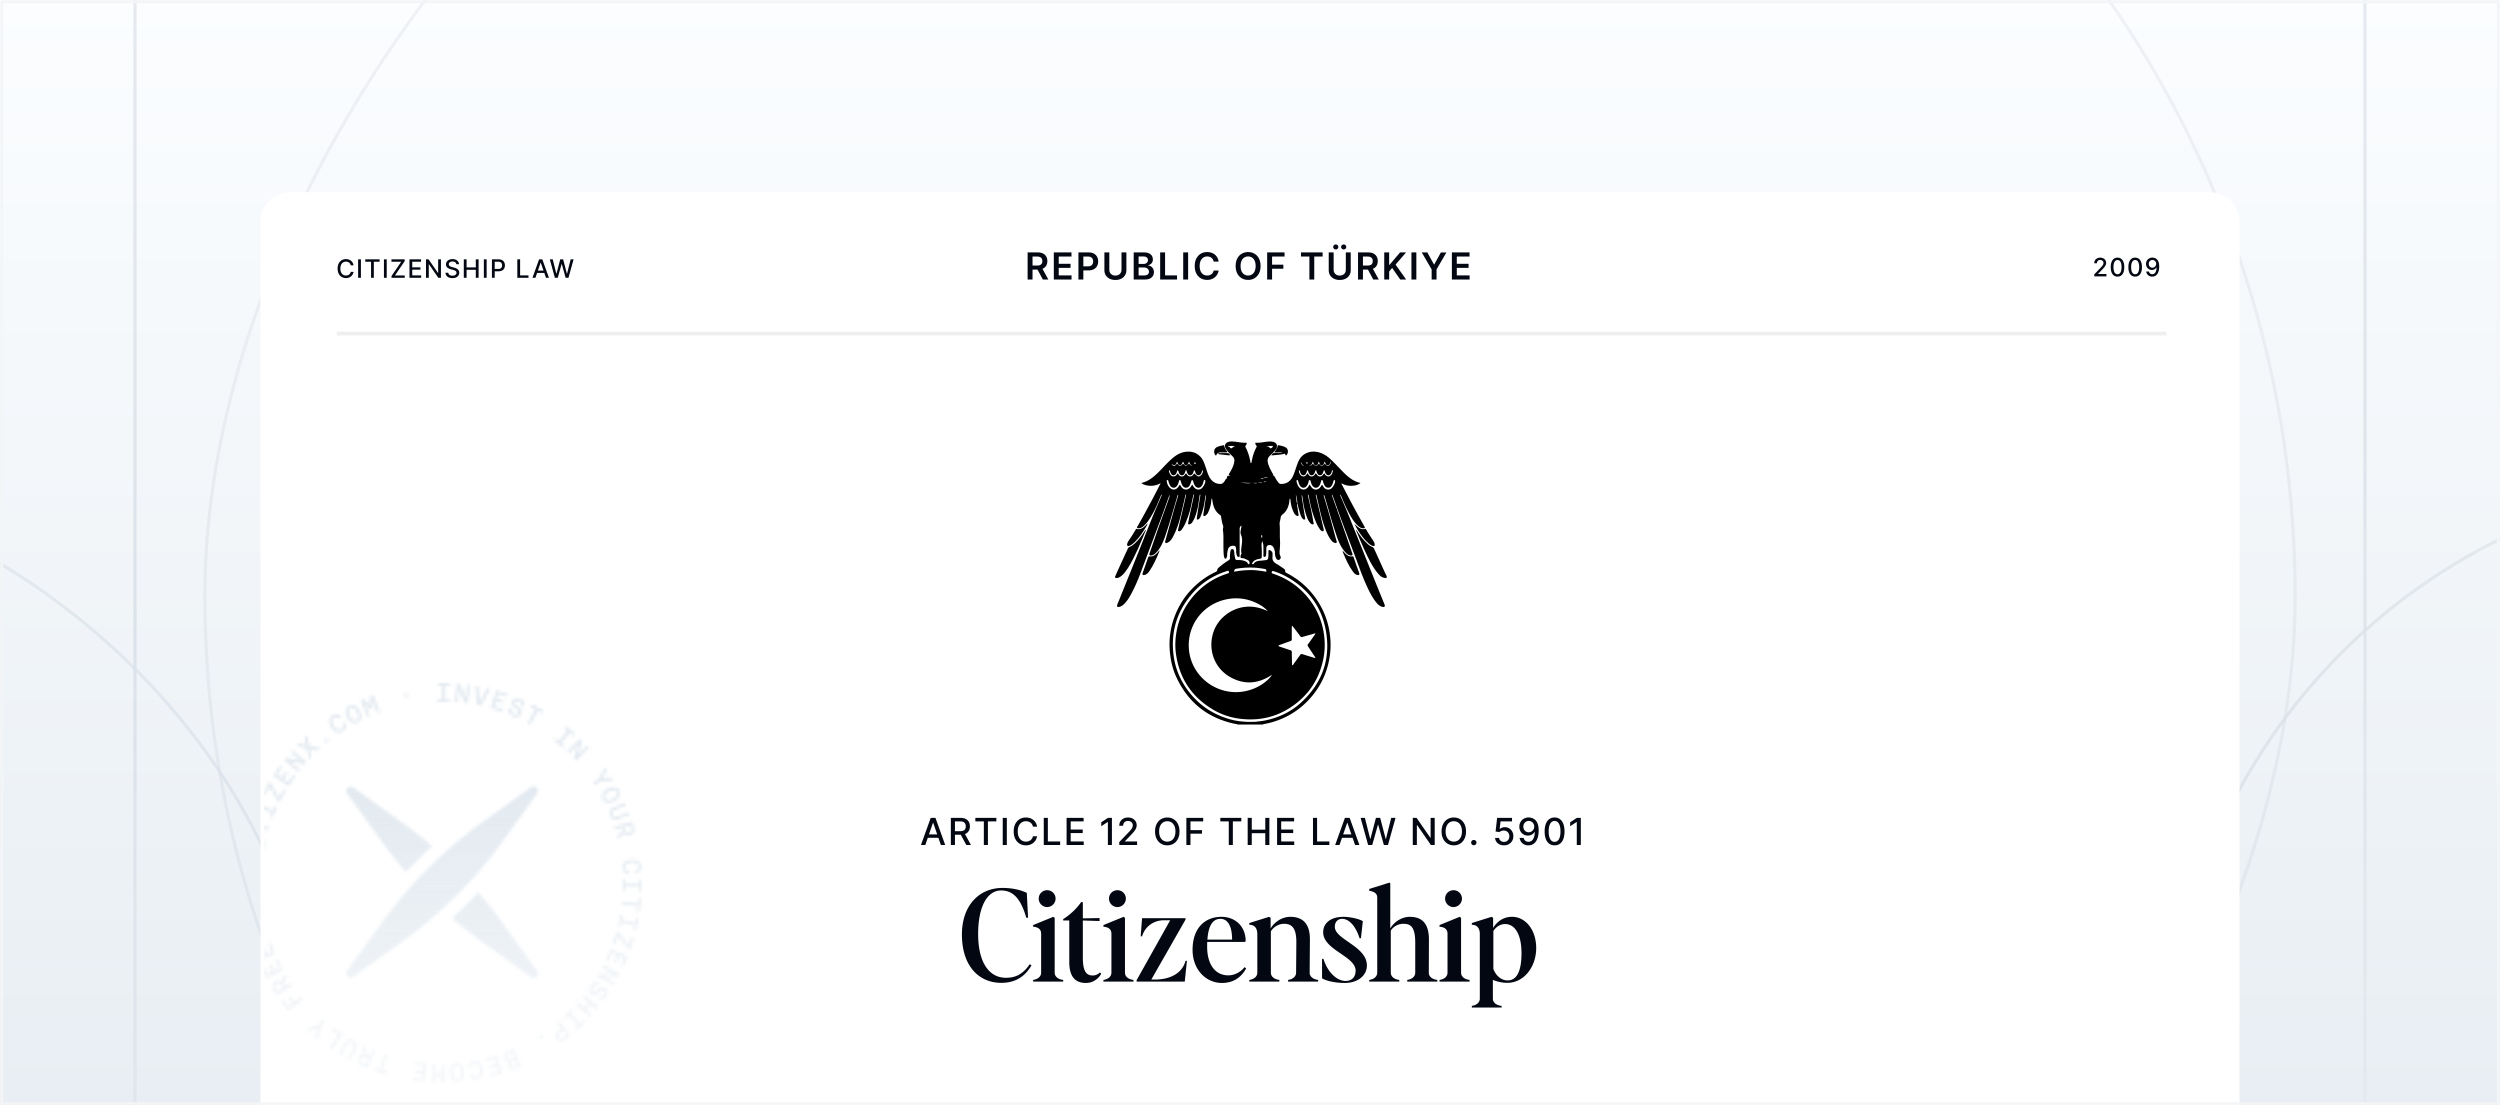 <svg xmlns="http://www.w3.org/2000/svg" fill="none" height="348" viewBox="0 0 787 348" width="787">
  <g clip-path="url(#a)">
    <mask fill="#fff" id="r">
      <path d="M0 0h787v348H0V0Z"></path>
    </mask>
    <path d="M0 0h787v348H0V0Z" fill="url(#b)"></path>
    <g opacity=".1">
      <path d="M.5-.5h284.657v284.657H.5z" stroke="url(#c)" transform="matrix(1 0 0 -1 250.674 479.328)"></path>
      <path d="M.5-.5h197.26v197.26H.5z" opacity=".4" stroke="url(#d)" transform="matrix(1 0 0 -1 294.373 272.166)"></path>
      <rect height="373.672" opacity=".7" rx="186.836" stroke="url(#e)" transform="matrix(0 -1 -1 0 1055.67 523.836)" width="373.672" x="-.5" y="-.5"></rect>
      <rect height="373.672" opacity=".7" rx="186.836" stroke="url(#f)" transform="matrix(0 -1 -1 0 98.68 523.836)" width="373.672" x="-.5" y="-.5"></rect>
      <path d="M-.5-.5h197.26v197.26H-.5z" opacity=".4" stroke="url(#g)" transform="matrix(0 -1 -1 0 328.174 435.631)"></path>
      <path d="M352.23 337.499 5.477 814.538" stroke="url(#h)"></path>
      <path d="m434.366 337.499 346.753 477.039" opacity=".4" stroke="url(#i)"></path>
      <rect height="658" rx="329" stroke="url(#j)" stroke-opacity=".5" transform="matrix(1 0 0 -1 64 516)" width="658" x=".5" y="-.5"></rect>
      <path d="M.5-.5h702v524H.5z" stroke="url(#k)" transform="matrix(1 0 0 -1 42 449)"></path>
    </g>
    <g filter="url(#l)">
      <path d="M82 62.845a9.386 9.386 0 0 1 9.386-9.386h604.228A9.386 9.386 0 0 1 705 62.845v601.881H82V62.845Z" fill="#fff"></path>
    </g>
    <mask height="612" id="m" maskUnits="userSpaceOnUse" style="mask-type:alpha" width="623" x="82" y="53">
      <path d="M82 62.845a9.386 9.386 0 0 1 9.386-9.386h604.228A9.386 9.386 0 0 1 705 62.845v601.881H82V62.845Z" fill="#fff"></path>
    </mask>
    <g mask="url(#m)">
      <path d="M315.177 309.399c-7.021 0-12.366-5.306-12.366-15.198 0-9.215 5.465-14.68 12.765-14.68 3.351 0 5.943.718 7.659 1.555l.399 7.819h-.559c-1.875-6.502-4.468-8.576-7.938-8.576-4.468 0-7.22 5.305-7.22 13.682 0 9.015 3.47 13.802 8.736 13.802 2.593 0 5.146-.758 7.499-4.268l.559.359c-2.234 3.869-5.425 5.505-9.534 5.505Zm10.056-.918c1.596-.239 2.513-1.156 2.513-2.273v-12.287c0-1.117-.598-2.034-2.513-2.194v-.518l6.343-2.593.439.319v17.273c0 1.156.997 2.074 2.672 2.273V309h-9.454v-.519Zm1.755-25.609a2.63 2.63 0 0 1 2.633-2.633c1.476 0 2.673 1.157 2.673 2.633a2.672 2.672 0 0 1-2.673 2.672c-1.436 0-2.633-1.196-2.633-2.672Zm14.884 26.567c-3.071 0-5.265-1.596-5.265-6.622v-13.044h-1.915v-.439c2.114-1.317 4.268-3.311 5.704-5.425l.479.159v5.027c1.436 0 4.149-.08 5.266-.08v.917c-.878 0-3.75-.119-5.266-.159v11.608c0 4.428 1.117 5.704 3.112 5.704.957 0 1.835-.478 2.273-.957l.399.399c-.837 1.595-2.632 2.912-4.787 2.912Zm5.488-.958c1.596-.239 2.513-1.156 2.513-2.273v-12.287c0-1.117-.598-2.034-2.513-2.194v-.518l6.343-2.593.439.319v17.273c0 1.156.997 2.074 2.672 2.273V309h-9.454v-.519Zm1.755-25.609a2.63 2.63 0 0 1 2.633-2.633c1.476 0 2.673 1.157 2.673 2.633a2.672 2.672 0 0 1-2.673 2.672c-1.436 0-2.633-1.196-2.633-2.672ZM357.807 309v-.439l10.571-18.868h-1.875c-3.311 0-6.023 1.915-6.981 5.066h-.439l.439-5.704h13.683v.438l-10.771 18.869h1.117c4.907 0 8.656-2.035 9.654-5.904h.439l-.679 6.542h-15.158Zm26.867.439c-5.066 0-9.254-4.229-9.254-10.412 0-6.901 3.909-10.411 9.095-10.411 4.507 0 7.619 3.191 7.619 7.579l-.2.319h-11.887c-.04.439-.04.918-.04 1.436 0 5.944 2.753 9.095 6.662 9.095 2.074 0 4.029-1.156 5.106-2.593l.518.399c-1.595 2.912-4.108 4.588-7.619 4.588Zm-4.587-13.643h7.779c0-4.508-1.516-6.542-3.67-6.542-2.394 0-3.79 2.074-4.109 6.542Zm28.002.958c.04-4.668-1.436-5.944-3.91-5.944-1.555 0-3.35.997-4.108 2.393v13.005c0 1.156.997 2.074 2.672 2.273V309h-9.454v-.519c1.596-.239 2.513-1.156 2.513-2.273v-12.127c0-1.875-.837-2.952-2.513-2.952v-.559l6.223-1.954.479.319v3.351c1.276-2.154 3.71-3.67 6.183-3.67 3.71 0 6.223 1.915 6.183 7.18l-.08 10.611c.12 1.037 1.077 1.875 2.673 2.074V309h-9.454v-.519c1.595-.239 2.513-1.156 2.513-2.273l.08-9.454Zm15.149 12.685c-2.991 0-5.943-.718-7.06-1.476v-6.103h.439c1.356 4.308 4.268 6.941 6.98 6.941 1.955 0 3.152-1.237 3.152-3.232 0-4.587-10.212-6.502-10.212-12.087 0-2.872 2.313-4.866 6.422-4.866 1.955 0 4.907.638 6.064 1.356l-.599 5.385h-.439c-1.356-4.268-3.55-6.103-5.465-6.103-1.276 0-2.313.838-2.313 2.513 0 4.029 10.092 6.064 10.092 12.167 0 2.992-2.593 5.505-7.061 5.505Zm22.28-12.366c.04-4.987-1.197-6.263-3.71-6.263-1.636 0-3.191.838-3.989 2.154v13.244c0 1.156.997 2.074 2.672 2.273V309h-9.454v-.519c1.596-.239 2.513-1.156 2.513-2.273v-23.616c0-1.117-.598-1.835-2.513-2.194v-.558l6.383-1.995.239.24v14.201c1.317-2.274 3.83-3.67 6.104-3.67 3.789 0 6.063 1.954 6.063 7.18l-.04 10.571c.08 1.077 1.077 1.915 2.673 2.114V309h-9.454v-.519c1.595-.239 2.513-1.156 2.513-2.273v-9.135Zm7.646 11.408c1.596-.239 2.513-1.156 2.513-2.273v-12.287c0-1.117-.598-2.034-2.513-2.194v-.518l6.343-2.593.439.319v17.273c0 1.156.997 2.074 2.672 2.273V309h-9.454v-.519Zm1.755-25.609a2.63 2.63 0 0 1 2.633-2.633c1.476 0 2.673 1.157 2.673 2.633a2.672 2.672 0 0 1-2.673 2.672c-1.436 0-2.633-1.196-2.633-2.672Zm19.582 26.527c-2.034 0-3.47-.519-4.547-.918v5.904c0 1.157.997 2.075 2.752 2.274v.519h-9.374v-.519c1.595-.239 2.513-1.157 2.513-2.274v-20.304c0-1.875-.838-2.952-2.513-2.952v-.559l6.223-1.954.478.319v3.191c1.357-2.234 3.431-3.51 5.984-3.51 4.069 0 7.579 3.909 7.579 9.853 0 5.784-3.749 10.93-9.095 10.93Zm-4.388-4.388c.878 2.433 2.793 3.63 4.468 3.63 2.712 0 4.388-2.553 4.388-8.537 0-6.422-2.354-9.214-5.146-9.214-1.436 0-2.832.797-3.71 2.194v11.927ZM291.289 266h-1.369l3.07-8.536h1.49l3.065 8.536h-1.364l-2.417-6.983h-.069L291.289 266Zm.229-3.34h4.429v1.077h-4.429v-1.077Zm7.81 3.34v-8.536h3.048c.661 0 1.209.115 1.644.344.436.225.762.54.98.945.218.401.326.865.326 1.392 0 .52-.108.978-.326 1.375a2.198 2.198 0 0 1-.986.922c-.435.218-.985.327-1.649.327h-2.298v-1.1h2.177c.424 0 .766-.061 1.026-.183.263-.123.454-.296.573-.522.122-.225.183-.498.183-.819 0-.324-.061-.603-.183-.836a1.218 1.218 0 0 0-.579-.544c-.26-.13-.601-.195-1.025-.195h-1.622V266h-1.289Zm4.858 0-2.068-3.855h1.427l2.108 3.855h-1.467Zm2.855-7.43v-1.106h6.611v1.106h-2.658V266h-1.283v-7.43h-2.67Zm9.907-1.106V266h-1.289v-8.536h1.289Zm6 8.651c-.733 0-1.39-.176-1.971-.527-.58-.352-1.037-.854-1.369-1.507-.332-.657-.498-1.438-.498-2.343 0-.913.166-1.696.498-2.349.336-.657.793-1.161 1.369-1.512.581-.352 1.238-.527 1.971-.527.451 0 .873.064 1.266.194.397.13.752.319 1.066.567.313.249.571.552.773.911.206.359.344.766.412 1.221h-1.294a1.962 1.962 0 0 0-.281-.734 1.927 1.927 0 0 0-.498-.538 2.037 2.037 0 0 0-.659-.333 2.54 2.54 0 0 0-.768-.114c-.489 0-.93.124-1.323.372-.39.245-.697.608-.923 1.089-.221.477-.332 1.061-.332 1.753 0 .695.113 1.281.338 1.759.226.473.533.832.923 1.077.389.244.826.366 1.311.366.272 0 .527-.036.768-.109a2.16 2.16 0 0 0 .659-.326 1.983 1.983 0 0 0 .785-1.255h1.294a3.246 3.246 0 0 1-1.157 2.068 3.523 3.523 0 0 1-1.06.59c-.397.138-.83.207-1.3.207Zm5.627-.115v-8.536h1.289v7.43h3.867V266h-5.156Zm7.186 0v-8.536h5.357v1.106h-4.068v2.572h3.781v1.1h-3.781v2.652h4.108V266h-5.397Zm14.269-8.536V266h-1.272v-7.241h-.058l-2.027 1.335v-1.238l2.119-1.392h1.238Zm2.316 8.536v-.928l2.887-3.002c.306-.321.558-.603.756-.848.203-.248.354-.483.453-.704.103-.222.155-.457.155-.705 0-.287-.067-.533-.201-.739a1.324 1.324 0 0 0-.544-.476 1.778 1.778 0 0 0-.779-.166c-.306 0-.571.063-.797.189a1.304 1.304 0 0 0-.527.527 1.652 1.652 0 0 0-.183.797h-1.226c0-.52.119-.974.355-1.364.241-.389.569-.691.986-.905.42-.218.893-.326 1.42-.326.539 0 1.012.106 1.421.32.409.214.728.504.957.871.229.363.344.773.344 1.232 0 .317-.06.626-.178.928-.115.302-.319.64-.613 1.014-.29.37-.695.817-1.214 1.34l-1.696 1.776v.069h3.838v1.1h-5.614Zm15.116.115c-.733 0-1.39-.176-1.971-.527-.58-.352-1.038-.854-1.375-1.507-.336-.657-.504-1.438-.504-2.343 0-.913.168-1.696.504-2.349.337-.657.795-1.161 1.375-1.512.581-.352 1.238-.527 1.971-.527.741 0 1.4.175 1.977.527.576.351 1.031.855 1.363 1.512.336.653.504 1.436.504 2.349 0 .909-.168 1.69-.504 2.343-.332.653-.787 1.155-1.363 1.507-.577.351-1.236.527-1.977.527Zm0-1.175c.493 0 .932-.122 1.318-.366.385-.245.689-.606.911-1.083.225-.478.338-1.062.338-1.753 0-.695-.113-1.282-.338-1.759-.222-.481-.526-.844-.911-1.088a2.406 2.406 0 0 0-1.318-.367c-.489 0-.928.122-1.318.367-.385.244-.691.607-.916 1.088-.225.477-.338 1.064-.338 1.759 0 .691.113 1.275.338 1.753.225.477.531.838.916 1.083.39.244.829.366 1.318.366Zm6.006 1.06v-8.536h5.299v1.106h-4.01v2.767h3.626v1.1h-3.626V266h-1.289Zm10.682-7.43v-1.106h6.611v1.106h-2.658V266h-1.284v-7.43h-2.669Zm8.618 7.43v-8.536h1.289v3.712h4.251v-3.712h1.289V266h-1.289v-3.718h-4.251V266h-1.289Zm9.259 0v-8.536h5.357v1.106h-4.068v2.572h3.781v1.1h-3.781v2.652h4.108V266h-5.397Zm11.301 0v-8.536h1.289v7.43h3.867V266h-5.156Zm8.349 0h-1.369l3.07-8.536h1.49l3.065 8.536h-1.364l-2.417-6.983h-.069L421.677 266Zm.229-3.34h4.428v1.077h-4.428v-1.077Zm8.773 3.34-2.361-8.536h1.352l1.662 6.611h.08l1.73-6.611h1.341l1.724 6.617h.086l1.656-6.617h1.363L436.935 266h-1.295l-1.793-6.388h-.069L431.985 266h-1.306Zm20.965-8.536V266h-1.203l-4.325-6.256h-.086V266h-1.289v-8.536h1.191l4.343 6.267h.08v-6.267h1.289Zm6.011 8.651c-.733 0-1.39-.176-1.97-.527-.581-.352-1.039-.854-1.375-1.507-.336-.657-.504-1.438-.504-2.343 0-.913.168-1.696.504-2.349.336-.657.794-1.161 1.375-1.512.58-.352 1.237-.527 1.97-.527.741 0 1.4.175 1.977.527.576.351 1.031.855 1.363 1.512.336.653.504 1.436.504 2.349 0 .909-.168 1.69-.504 2.343-.332.653-.787 1.155-1.363 1.507-.577.351-1.236.527-1.977.527Zm0-1.175c.493 0 .932-.122 1.318-.366.386-.245.689-.606.911-1.083.225-.478.338-1.062.338-1.753 0-.695-.113-1.282-.338-1.759-.222-.481-.525-.844-.911-1.088a2.406 2.406 0 0 0-1.318-.367c-.489 0-.928.122-1.317.367-.386.244-.692.607-.917 1.088-.225.477-.338 1.064-.338 1.759 0 .691.113 1.275.338 1.753.225.477.531.838.917 1.083.389.244.828.366 1.317.366Zm6.304 1.14a.823.823 0 0 1-.837-.83.823.823 0 0 1 .837-.831c.233 0 .43.08.59.24a.796.796 0 0 1 .246.591.796.796 0 0 1-.246.59.803.803 0 0 1-.59.24Zm9.502.035c-.523 0-.993-.1-1.409-.298a2.581 2.581 0 0 1-.991-.831 2.194 2.194 0 0 1-.396-1.209h1.249c.031.363.193.663.487.9a1.64 1.64 0 0 0 1.06.355c.328 0 .619-.077.871-.229a1.64 1.64 0 0 0 .595-.625 1.88 1.88 0 0 0 .218-.916c0-.344-.074-.652-.223-.923a1.654 1.654 0 0 0-.619-.647 1.703 1.703 0 0 0-.899-.235c-.26 0-.52.046-.779.138-.26.087-.47.202-.631.343l-1.186-.172.482-4.302h4.692v1.106h-3.615l-.27 2.389h.046c.165-.165.384-.298.659-.401.279-.107.579-.161.9-.161.519 0 .981.124 1.386.373.409.244.729.58.962 1.008.233.424.35.911.35 1.461 0 .554-.126 1.048-.378 1.483-.252.432-.6.772-1.043 1.02-.439.248-.945.373-1.518.373Zm7.793-8.771c.382.004.756.074 1.123.212.37.133.704.355 1.002.664.302.31.543.728.722 1.255.18.523.269 1.176.269 1.959 0 .745-.074 1.408-.223 1.988-.149.581-.365 1.071-.647 1.472a2.862 2.862 0 0 1-1.014.917 2.86 2.86 0 0 1-1.335.309c-.508 0-.961-.101-1.358-.303a2.58 2.58 0 0 1-.962-.831 2.81 2.81 0 0 1-.464-1.22h1.271c.084.363.254.659.51.888.26.225.594.338 1.003.338.622 0 1.107-.273 1.455-.819.351-.547.529-1.309.533-2.286h-.063a2.341 2.341 0 0 1-1.266 1.019 2.59 2.59 0 0 1-.848.138c-.497 0-.947-.12-1.352-.361a2.641 2.641 0 0 1-.963-.991 2.965 2.965 0 0 1-.361-1.449 3.017 3.017 0 0 1 .373-1.473 2.745 2.745 0 0 1 1.037-1.042c.443-.26.962-.388 1.558-.384Zm.006 1.088c-.325 0-.617.08-.877.241-.26.16-.464.376-.613.647a1.847 1.847 0 0 0-.223.905c0 .333.07.632.212.9.145.267.345.481.601.641.256.157.546.235.871.235.328 0 .623-.082.882-.246.264-.168.474-.388.63-.659.157-.275.235-.571.235-.888 0-.313-.074-.605-.223-.876a1.763 1.763 0 0 0-.613-.653 1.592 1.592 0 0 0-.882-.247Zm8.119 7.683c-.657 0-1.22-.172-1.69-.516-.466-.344-.823-.84-1.071-1.49-.245-.653-.367-1.443-.367-2.371 0-.924.124-1.713.373-2.366.248-.657.605-1.157 1.071-1.501.47-.348 1.031-.521 1.684-.521.657 0 1.218.173 1.684.521.47.344.827.844 1.072 1.501.248.653.372 1.442.372 2.366 0 .928-.122 1.718-.367 2.371-.244.65-.599 1.146-1.065 1.49-.466.344-1.031.516-1.696.516Zm0-1.1c.401 0 .739-.128 1.014-.384s.485-.628.63-1.117c.145-.493.218-1.085.218-1.776 0-.695-.073-1.287-.218-1.776-.145-.493-.355-.867-.63-1.123a1.42 1.42 0 0 0-1.014-.39c-.592 0-1.05.289-1.375.865-.321.573-.481 1.381-.481 2.424 0 .691.073 1.283.218 1.776.145.489.355.861.63 1.117.279.256.615.384 1.008.384Zm8.263-7.551V266h-1.272v-7.241h-.057l-2.028 1.335v-1.238l2.119-1.392h1.238ZM323.493 88v-8.536h3.203c.656 0 1.206.115 1.649.344.447.229.785.55 1.014.962.23.409.344.884.344 1.427 0 .546-.116 1.02-.349 1.42-.229.401-.569.71-1.02.928-.451.218-1.004.327-1.661.327h-2.275v-1.277h2.063c.385 0 .701-.054.945-.16.248-.108.43-.264.544-.47.119-.21.178-.467.178-.768 0-.302-.059-.56-.178-.774a1.126 1.126 0 0 0-.544-.492c-.244-.115-.561-.172-.951-.172h-1.415V88h-1.547Zm4.795 0-2.068-3.873h1.684L330.018 88h-1.73Zm3.456 0v-8.536h5.557v1.295h-4.01v2.291h3.713v1.278h-3.713v2.377h4.033V88h-5.58Zm7.748 0v-8.536h3.202c.657 0 1.207.122 1.65.367.447.244.785.58 1.014 1.008.229.428.344.913.344 1.455 0 .546-.117 1.033-.35 1.461a2.456 2.456 0 0 1-1.02 1.002c-.45.241-1.004.361-1.661.361h-2.12v-1.271h1.908c.386 0 .701-.065.945-.195a1.24 1.24 0 0 0 .545-.55c.118-.237.177-.506.177-.808a1.73 1.73 0 0 0-.177-.802 1.18 1.18 0 0 0-.545-.538c-.244-.13-.561-.195-.951-.195h-1.415V88h-1.546Zm13.556-8.536h1.541v5.574c0 .611-.143 1.15-.43 1.616a2.956 2.956 0 0 1-1.209 1.088c-.519.26-1.126.39-1.821.39-.695 0-1.303-.13-1.822-.39a3.01 3.01 0 0 1-1.215-1.088c-.286-.466-.429-1.005-.429-1.616v-5.574h1.547v5.448c0 .36.078.676.234.951.157.275.379.493.665.653.29.157.63.235 1.02.235.389 0 .727-.078 1.014-.235.286-.16.508-.378.664-.653.161-.275.241-.592.241-.95v-5.449Zm3.84 8.536v-8.536h3.277c.615 0 1.126.097 1.535.292.409.191.714.455.917.79.202.333.303.71.303 1.13 0 .347-.066.645-.2.893a1.64 1.64 0 0 1-.533.596 2.323 2.323 0 0 1-.756.332v.086c.305.012.596.103.871.275.278.168.506.405.681.71.18.306.27.675.27 1.106 0 .443-.107.84-.321 1.192-.21.347-.531.624-.963.83-.427.203-.968.304-1.621.304h-3.46Zm1.547-1.289h1.661c.562 0 .966-.109 1.215-.326a1.05 1.05 0 0 0 .378-.831c0-.256-.063-.485-.189-.688a1.324 1.324 0 0 0-.539-.48 1.748 1.748 0 0 0-.813-.178h-1.713v2.503Zm0-3.615h1.535c.264 0 .502-.05.716-.149.214-.1.382-.239.504-.418.126-.183.189-.4.189-.647 0-.329-.116-.6-.349-.814-.233-.218-.575-.326-1.026-.326h-1.569v2.354ZM365.219 88v-8.536h1.547v7.241h3.764V88h-5.311Zm8.802-8.536V88h-1.547v-8.536h1.547Zm5.988 8.65c-.748 0-1.419-.173-2.011-.52-.588-.348-1.052-.849-1.392-1.502-.336-.653-.504-1.438-.504-2.354 0-.92.17-1.707.51-2.36.344-.657.81-1.16 1.398-1.507.592-.348 1.258-.521 1.999-.521.47 0 .909.066 1.318.2a3.4 3.4 0 0 1 1.1.59c.321.256.582.571.785.945.206.37.341.793.406 1.266h-1.558a1.87 1.87 0 0 0-.246-.687 1.788 1.788 0 0 0-.447-.504 1.777 1.777 0 0 0-.602-.315 2.36 2.36 0 0 0-.727-.11c-.466 0-.879.117-1.238.35-.359.23-.639.57-.842 1.02-.202.447-.303.991-.303 1.633 0 .649.101 1.197.303 1.644.206.443.487.78.842 1.008.359.225.77.338 1.232.338.256 0 .495-.032.716-.097.222-.069.422-.17.602-.304.183-.137.334-.302.452-.492.122-.195.208-.419.258-.67h1.558a3.367 3.367 0 0 1-2.222 2.72 4 4 0 0 1-1.387.23Zm12.899 0c-.744 0-1.415-.173-2.01-.52-.592-.348-1.06-.849-1.404-1.502-.34-.653-.51-1.438-.51-2.354 0-.92.17-1.707.51-2.36.344-.657.812-1.16 1.404-1.507.595-.348 1.266-.521 2.01-.521.749 0 1.417.173 2.005.52.589.348 1.055.85 1.398 1.507.344.654.516 1.44.516 2.36 0 .917-.172 1.702-.516 2.355-.343.653-.809 1.154-1.398 1.501-.588.348-1.256.522-2.005.522Zm0-1.386c.462 0 .871-.114 1.226-.343.355-.23.634-.566.837-1.009.202-.447.303-.993.303-1.638 0-.65-.101-1.198-.303-1.644-.203-.447-.482-.785-.837-1.014a2.212 2.212 0 0 0-1.226-.344 2.23 2.23 0 0 0-1.231.344c-.356.229-.634.567-.837 1.014-.202.447-.303.995-.303 1.644 0 .645.101 1.191.303 1.638.203.443.481.78.837 1.008.359.23.769.344 1.231.344ZM398.902 88v-8.536h5.477v1.295h-3.93v2.56h3.546v1.278h-3.546V88h-1.547Zm10.654-7.241v-1.295h6.806v1.295h-2.635V88h-1.53v-7.241h-2.641Zm14.112-1.295h1.541v5.574c0 .611-.143 1.15-.43 1.616a2.956 2.956 0 0 1-1.209 1.088c-.519.26-1.126.39-1.821.39-.695 0-1.303-.13-1.822-.39a3.01 3.01 0 0 1-1.215-1.088c-.286-.466-.429-1.005-.429-1.616v-5.574h1.547v5.448c0 .36.078.676.234.951.157.275.379.493.665.653.29.157.63.235 1.02.235.389 0 .727-.078 1.014-.235.286-.16.508-.378.664-.653.161-.275.241-.592.241-.95v-5.449Zm-3.168-.94a.763.763 0 0 1-.567-.229.743.743 0 0 1-.241-.55c0-.225.08-.412.241-.561a.794.794 0 0 1 .567-.23.77.77 0 0 1 .567.23.75.75 0 0 1 .229.562c0 .21-.076.393-.229.55a.743.743 0 0 1-.567.229Zm2.498 0a.767.767 0 0 1-.568-.229.746.746 0 0 1-.24-.55c0-.225.08-.412.24-.561a.798.798 0 0 1 .568-.23.77.77 0 0 1 .567.23.726.726 0 0 1 .229.562.734.734 0 0 1-.229.55.743.743 0 0 1-.567.229Zm4.51 9.476v-8.536h3.202c.657 0 1.207.115 1.65.344.447.229.785.55 1.014.962.229.409.344.884.344 1.427 0 .546-.116 1.02-.349 1.42-.23.401-.57.71-1.02.928-.451.218-1.005.327-1.662.327h-2.274v-1.277h2.063c.385 0 .7-.054.945-.16.248-.108.429-.264.544-.47a1.55 1.55 0 0 0 .178-.768c0-.302-.06-.56-.178-.774a1.126 1.126 0 0 0-.544-.492c-.245-.115-.562-.172-.951-.172h-1.415V88h-1.547Zm4.795 0-2.068-3.873h1.684L434.033 88h-1.73Zm3.456 0v-8.536h1.547v3.924h.103l3.334-3.924h1.885l-3.3 3.833L442.657 88h-1.862l-2.544-3.655-.945 1.117V88h-1.547Zm10.108-8.536V88h-1.547v-8.536h1.547Zm1.709 0h1.747l2.085 3.781h.092l2.085-3.78h1.748l-3.111 5.35V88h-1.541v-3.185l-3.105-5.35ZM457.053 88v-8.536h5.557v1.295h-4.01v2.291h3.712v1.278H458.6v2.377h4.033V88h-5.58Zm202.224-1v-.633l1.969-2.047a9.7 9.7 0 0 0 .516-.578c.138-.17.241-.33.308-.48.071-.151.106-.311.106-.48a.908.908 0 0 0-.137-.505.899.899 0 0 0-.371-.324 1.204 1.204 0 0 0-.531-.113c-.208 0-.389.043-.543.129a.876.876 0 0 0-.359.36 1.115 1.115 0 0 0-.125.542h-.836c0-.354.08-.664.242-.93a1.67 1.67 0 0 1 .672-.617c.286-.148.609-.222.968-.222.368 0 .691.072.969.218.279.146.496.344.652.594.157.248.235.527.235.84 0 .216-.04.427-.121.633a2.75 2.75 0 0 1-.418.691c-.198.253-.474.557-.828.914l-1.157 1.211v.047h2.618V87h-3.829Zm7.314.078c-.448 0-.832-.117-1.152-.351-.318-.235-.561-.573-.731-1.016-.166-.445-.25-.984-.25-1.617 0-.63.085-1.168.254-1.613.17-.448.413-.79.731-1.024.32-.237.703-.355 1.148-.355.448 0 .831.118 1.149.355.32.234.563.576.73 1.024.169.445.254.983.254 1.613 0 .633-.083 1.172-.25 1.617-.167.443-.409.781-.727 1.016-.317.234-.703.351-1.156.351Zm0-.75a.978.978 0 0 0 .692-.262c.187-.174.33-.428.429-.761a4.32 4.32 0 0 0 .149-1.211c0-.474-.05-.878-.149-1.211-.099-.336-.242-.591-.429-.766a.97.97 0 0 0-.692-.265c-.403 0-.716.196-.937.59-.219.39-.328.94-.328 1.652 0 .471.049.875.148 1.21.099.334.242.588.43.762a.98.98 0 0 0 .687.262Zm5.556.75c-.448 0-.832-.117-1.152-.351-.318-.235-.561-.573-.731-1.016-.166-.445-.25-.984-.25-1.617 0-.63.085-1.168.254-1.613.17-.448.413-.79.731-1.024.32-.237.703-.355 1.148-.355.448 0 .831.118 1.149.355.32.234.563.576.73 1.024.169.445.254.983.254 1.613 0 .633-.083 1.172-.25 1.617-.167.443-.409.781-.727 1.016-.317.234-.703.351-1.156.351Zm0-.75a.978.978 0 0 0 .692-.262c.187-.174.33-.428.429-.761a4.32 4.32 0 0 0 .149-1.211c0-.474-.05-.878-.149-1.211-.099-.336-.242-.591-.429-.766a.97.97 0 0 0-.692-.265c-.403 0-.716.196-.937.59-.219.39-.328.94-.328 1.652 0 .471.049.875.148 1.21.099.334.242.588.43.762a.98.98 0 0 0 .687.262Zm5.447-5.23c.26.002.515.05.765.144.253.091.481.242.684.453.206.211.37.496.492.856.123.357.184.802.184 1.336 0 .507-.051.96-.153 1.355a3.02 3.02 0 0 1-.441 1.004c-.19.273-.421.482-.691.625a1.95 1.95 0 0 1-.911.211c-.346 0-.655-.069-.925-.207a1.758 1.758 0 0 1-.657-.566 1.925 1.925 0 0 1-.316-.832h.867c.057.247.173.449.348.605.177.154.405.23.683.23.425 0 .756-.186.993-.558.239-.373.36-.892.363-1.559h-.043a1.719 1.719 0 0 1-.371.426 1.62 1.62 0 0 1-.492.27 1.773 1.773 0 0 1-.578.093 1.77 1.77 0 0 1-.922-.246 1.804 1.804 0 0 1-.657-.675 2.031 2.031 0 0 1-.246-.989c.003-.37.088-.704.254-1.004.169-.3.405-.536.707-.71a2.038 2.038 0 0 1 1.063-.262Zm.004.742c-.222 0-.421.054-.598.164a1.18 1.18 0 0 0-.418.441c-.102.185-.152.39-.152.618 0 .226.048.43.144.613.099.182.236.328.41.437.175.107.373.16.594.16.224 0 .425-.056.602-.167.179-.115.323-.265.429-.45.107-.187.161-.39.161-.605 0-.214-.051-.413-.153-.598a1.2 1.2 0 0 0-.418-.445 1.087 1.087 0 0 0-.601-.168Zm-568.7 5.697c-.5 0-.947-.12-1.343-.36a2.487 2.487 0 0 1-.934-1.027c-.226-.448-.34-.98-.34-1.597 0-.623.114-1.156.34-1.602a2.51 2.51 0 0 1 .934-1.031c.396-.24.843-.36 1.343-.36.308 0 .595.045.864.133.271.089.513.218.726.387.214.17.39.376.528.621.14.245.234.522.281.832h-.883a1.341 1.341 0 0 0-.191-.5 1.315 1.315 0 0 0-.34-.367 1.385 1.385 0 0 0-.449-.227 1.722 1.722 0 0 0-.524-.078c-.333 0-.634.085-.902.254a1.695 1.695 0 0 0-.629.742c-.151.326-.227.724-.227 1.196 0 .474.077.873.231 1.199.153.323.363.568.629.734.265.167.564.25.894.25.185 0 .36-.024.524-.074.164-.05.313-.124.449-.223a1.359 1.359 0 0 0 .535-.855h.883a2.221 2.221 0 0 1-.789 1.41 2.416 2.416 0 0 1-.723.403c-.271.093-.566.14-.887.14Zm4.717-5.898v5.82h-.879v-5.82h.879Zm1.372.754v-.754h4.508v.754h-1.813v5.066h-.875v-5.066h-1.82Zm6.755-.754v5.82h-.879v-5.82h.879Zm1.509 5.82v-.582l3.063-4.484h-3.086v-.754h4.164v.586l-3.063 4.48h3.086v.754h-4.164Zm5.646 0v-5.82h3.652v.754h-2.773v1.754h2.578v.75h-2.578v1.808h2.801v.754h-3.68Zm9.911-5.82v5.82h-.82l-2.949-4.266h-.059v4.266h-.879v-5.82h.813l2.961 4.273h.054V81.64h.879Zm3.611 5.914c-.435 0-.813-.068-1.133-.203a1.73 1.73 0 0 1-.746-.59 1.723 1.723 0 0 1-.301-.91h.883c.018.21.086.386.203.527.12.138.275.24.465.309.19.067.398.101.625.101.247 0 .469-.039.664-.117.195-.078.348-.188.457-.328a.788.788 0 0 0 .168-.5.604.604 0 0 0-.148-.422c-.097-.11-.228-.2-.395-.27a3.858 3.858 0 0 0-.562-.191l-.684-.188c-.469-.124-.839-.31-1.109-.558-.271-.25-.407-.577-.407-.98 0-.337.09-.63.27-.88.182-.25.428-.444.738-.581a2.53 2.53 0 0 1 1.051-.212c.396 0 .743.07 1.043.212.302.137.54.328.715.57.177.24.269.514.277.824h-.851a.842.842 0 0 0-.375-.625c-.217-.148-.493-.223-.829-.223-.234 0-.44.038-.617.114a.944.944 0 0 0-.406.304.748.748 0 0 0-.141.45c0 .182.056.33.168.445.115.114.253.206.414.273.164.065.322.119.473.16l.566.153c.185.047.375.11.571.187.195.078.376.181.543.309.169.125.304.281.406.469.104.184.156.409.156.671 0 .326-.084.618-.254.876a1.723 1.723 0 0 1-.734.605c-.32.146-.708.219-1.164.219Zm3.583-.094v-5.82h.879v2.53h2.899v-2.53h.878v5.82h-.878v-2.535h-2.899v2.535h-.879Zm7.193-5.82v5.82h-.879v-5.82h.879Zm1.661 5.82v-5.82h2.078c.451 0 .825.083 1.121.25.297.164.52.389.668.675.149.284.223.605.223.961 0 .357-.074.679-.223.965-.148.284-.372.51-.671.676-.297.164-.672.246-1.125.246h-1.422v-.742h1.34c.289 0 .522-.05.699-.148a.89.89 0 0 0 .39-.407c.084-.174.125-.37.125-.59 0-.221-.041-.416-.125-.586a.87.87 0 0 0-.39-.402c-.18-.096-.414-.144-.703-.144h-1.106v5.066h-.879Zm7.995 0v-5.82h.879v5.066h2.637v.754h-3.516Zm5.693 0h-.934l2.094-5.82h1.015l2.09 5.82h-.929l-1.649-4.762h-.047l-1.64 4.762Zm.156-2.277h3.019v.734H168.7v-.734Zm5.982 2.277-1.61-5.82h.922l1.133 4.508h.055l1.179-4.508h.914l1.176 4.511h.059l1.129-4.511h.929l-1.621 5.82h-.883l-1.222-4.356h-.047l-1.223 4.356h-.89Z" fill="#020712"></path>
      <mask height="126" id="o" maskUnits="userSpaceOnUse" style="mask-type:alpha" width="126" x="76" y="215">
        <path clip-rule="evenodd" d="M141.636 215.85h.005l-.005.005v-.005Zm.014-.79-.014.79-1.458-.023-.07 4.264 1.463.023-.014.795-3.888-.061.014-.794 1.473.023.07-4.259-1.473-.024.014-.794 3.883.06Zm-14.377 3.995c-.069-.362.154-.669.516-.734.362-.069.683.135.748.497.07.363-.153.669-.516.734-.362.07-.683-.134-.748-.497Zm-13.737 1.352 2.197 5.421v-.005l.758-.306-1.622-4 1.807 1.742.535-.218.078-2.504 1.622 4 .757-.307-2.197-5.421-.892.362-.056 2.908-2.072-2.044-.915.372Zm-4.241 5.426c-.859-1.636-.646-3.024.567-3.661 1.212-.636 2.48-.028 3.34 1.607.859 1.636.645 3.024-.567 3.661-1.213.636-2.481.028-3.34-1.607Zm3.057-1.608c-.66-1.258-1.357-1.695-2.095-1.305-.739.39-.776 1.203-.112 2.467.664 1.263 1.357 1.695 2.095 1.305.739-.39.771-1.208.112-2.467Zm-7.688 1.008c-1.277.841-1.402 2.184-.343 3.791 1.05 1.598 2.332 2.025 3.59 1.198.985-.645 1.217-1.681.66-2.875l-.822.543c.311.781.227 1.287-.297 1.631-.762.502-1.552.158-2.328-1.022-.771-1.166-.771-2.049-.009-2.55.502-.335 1.022-.214 1.607.371l.818-.538c-.873-.99-1.919-1.18-2.876-.549Zm-8.152 10.387.818 3.4.748-.738-.655-2.62 2.606.697.78-.772-3.414-.896-.776-3.196-.743.734.604 2.425-2.411-.641-.776.762 3.22.845Zm-2.523 7.358-4.5-3.744.566-.683 4.608.92-3.177-2.643.557-.669 4.501 3.744-.566.683-4.608-.92 3.177 2.643-.558.669Zm-3.143 4.485.003.002h-.004l.001-.002Zm2.15-3.166-2.15 3.166-4.837-3.282 2.09-3.084.706.478-1.551 2.29 1.342.911 1.31-1.933.683.465-1.31 1.932 1.403.953 1.607-2.374.706.478Zm-5.012 8.246-.581-.316-2.462-4.581-1.315 2.425-.743-.404 1.9-3.498.58.316 2.467 4.576 1.403-2.578.743.404-1.988 3.66-.004-.004Zm-5.914.826.567-1.347-.734-.306-1.51 3.581.734.307.571-1.357 3.93 1.654-.571 1.356.734.307 1.51-3.581-.734-.307-.567 1.347-3.93-1.654Zm2.412 8.143-.004-.001.283-.909-4.776-1.477.53-1.719-.813-.251-1.338 4.339.813.251.53-1.71 4.77 1.476v.001h.005Zm-6.11 3.508.293-1.436-.78-.158-.776 3.809.78.158.293-1.44 4.18.85-.292 1.44.78.158.776-3.809-.78-.158-.293 1.436-4.18-.85Zm-1.839 6.247c-.153 1.524.809 2.472 2.722 2.667v-.005c1.905.195 3.048-.53 3.201-2.025.12-1.171-.534-2.002-1.812-2.327l-.102.98c.8.25 1.138.641 1.073 1.263-.093.906-.854 1.301-2.262 1.157-1.389-.144-2.072-.702-1.979-1.608.06-.599.483-.924 1.306-1.007l.097-.976c-1.314.051-2.127.743-2.244 1.881Zm25.851-37.756c-.232-.288-.181-.66.107-.892.288-.232.664-.204.897.084.232.288.181.659-.107.892-.288.232-.664.204-.897-.084Zm40.864-12.523.618-5.821.882.093 1.789 4.343.436-4.106.864.093-.617 5.82-.883-.093-1.788-4.343-.437 4.107-.864-.093Zm6.308-5.152.674 6.118v-.005l1.096.228 3.057-5.342-.966-.2-2.383 4.246-.488-4.84-.99-.205Zm4.886 7.093 1.752-5.583 3.558 1.115-.256.813-2.638-.827-.483 1.547 2.225.696-.246.79-2.225-.697-.507 1.617 2.736.859-.255.813-3.651-1.147-.01.004Zm6.68.256-.882-.376.004.004c-.446 1.124.061 2.17 1.301 2.699 1.119.479 2.183.144 2.597-.827.348-.817.027-1.519-1.032-2.206-.929-.613-1.138-.939-.943-1.394.205-.478.679-.613 1.264-.362.59.251.85.771.669 1.366l.882.376c.395-1.031-.088-2.002-1.235-2.49-1.078-.46-2.091-.135-2.49.804-.353.831-.047 1.495 1.008 2.201.943.628 1.147.953.948 1.422-.214.492-.725.627-1.348.362-.682-.292-.97-.896-.743-1.579Zm4.975 4.468 2.406-4.385-1.57-.859.409-.748 3.981 2.188-.409.748-1.575-.864-2.406 4.385-.836-.46v-.005Zm14.417 3.942.002.002h-.004l.002-.002Zm.509-.606-.509.606-1.117-.941-2.746 3.266 1.12.943-.511.608-2.977-2.503.51-.609 1.125.948 2.745-3.266-1.129-.947.511-.609 2.978 2.504Zm-2.533 5.62.003-.002.606.62 2.954-2.889-1.389 4.492.618.636 4.185-4.092-.608-.623-2.954 2.89 1.388-4.492-.617-.632-4.183 4.09-.003-.002v.004Zm9.997 8.576-1.84 1.203h-.004l.511.785 1.835-1.199 4.162-.33-.562-.859-2.973.232 1.431-2.601-.59-.901-1.97 3.67Zm2.824 3.135c1.641-.85 3.029-.632 3.66.585.633 1.217.015 2.481-1.625 3.331-1.64.85-3.029.632-3.661-.585-.631-1.217-.018-2.481 1.626-3.331Zm1.594 3.066c1.263-.655 1.705-1.347 1.319-2.09-.386-.744-1.199-.781-2.467-.121-1.268.659-1.705 1.347-1.319 2.09.386.743 1.203.776 2.467.121Zm3.851 1.296-3.405 1.361-.005.005c-1.365.548-1.821 1.458-1.319 2.708.502 1.254 1.463 1.612 2.829 1.063l3.405-1.361-.348-.877-3.405 1.361c-.883.353-1.417.167-1.686-.507-.265-.659.009-1.166.878-1.514l3.405-1.361-.349-.878Zm-3.386 7.53 5.621-1.621.572 1.974c.329 1.138-.15 2.104-1.242 2.42-.751.218-1.481-.033-1.903-.632l-1.896 1.835-.292-1.013 1.727-1.672-.279-.961-2.038.59-.266-.916-.004-.004Zm3.387 1.063-.278-.966 1.973-.571.279.971c.19.65-.075 1.18-.678 1.352-.605.171-1.111-.135-1.296-.786Zm5.066 11.474c-.125-1.523-1.244-2.276-3.163-2.118v-.005c-1.909.163-2.898 1.083-2.773 2.583.097 1.175.897 1.872 2.211 1.956l-.083-.985c-.832-.098-1.236-.414-1.287-1.041-.075-.905.603-1.435 2.011-1.551 1.394-.116 2.17.306 2.243 1.217.052.599-.301.999-1.096 1.231l.079.975c1.283-.292 1.956-1.119 1.858-2.262Zm-.678 7.943.024-1.463-4.259-.069-.024 1.463-.794-.014.06-3.888.794.014-.023 1.472 4.26.07.024-1.473.794.014-.061 3.888-.795-.014Zm-.353 3.675-4.965-.558-.107.948 4.965.557-.2 1.784.845.093.507-4.51-.846-.093-.199 1.779Zm-1.37 8.412.307-1.431-4.172-.887-.306 1.431-.776-.167.813-3.805.775.168-.306 1.44 4.171.887.307-1.44.775.167-.812 3.805-.776-.168Zm-4.72.678-.626-.199h-.006l-1.268 3.967.804.255.892-2.796 3.279 4.032.633.2 1.212-3.791-.804-.255-.841 2.629-3.275-4.042Zm-2.499 5.342 5.375 2.323-1.481 3.424-.786-.34 1.097-2.54-1.491-.646-.925 2.141-.762-.329.925-2.142-1.557-.674-1.138 2.634-.785-.339 1.519-3.516.009.004Zm2.871 7.837-5.115-2.843h-.004l-.423.762 3.61 2.007-4.696-.047-.432.776 5.114 2.843.422-.762-3.608-2.007 4.7.047.432-.776Zm-6.234 2.977-.003.004c-1.016-.658-2.139-.37-2.905.735-.697 1.003-.576 2.114.288 2.713.729.502 1.477.33 2.364-.572.785-.789 1.148-.924 1.552-.645.428.297.465.789.102 1.31-.362.529-.924.678-1.472.381l-.549.789c.934.595 1.98.316 2.69-.71.665-.962.553-2.016-.287-2.597-.744-.516-1.459-.348-2.36.543-.804.795-1.167.929-1.585.642-.436-.302-.469-.832-.083-1.389.427-.614 1.077-.776 1.7-.414l.545-.786.003.001v-.005Zm-.473 7.405-4.464-3.786-.618.729 1.937 1.645-1.352 1.593-1.937-1.644-.617.729 4.464 3.786.617-.729-1.876-1.589 1.351-1.593 1.877 1.588.618-.729Zm-7.464 6.819 1.049-1.017-2.968-3.061-1.05 1.017-.552-.571 2.791-2.709.553.572-1.059 1.026 2.968 3.062 1.055-1.022.552.571-2.791 2.708-.553-.571.005-.005Zm-1.238 2.137-3.641-4.585-.748.595 1.319 1.663-.924.734c-.925.733-1.074 1.797-.372 2.68.711.887 1.77.975 2.694.241l1.672-1.328Zm-3.386-1.008.836-.664h.005l1.277 1.611-.836.665c-.529.417-1.11.376-1.505-.121-.39-.488-.302-1.073.223-1.491Zm-5.434 1.008c.2.311.107.678-.2.877-.306.2-.682.131-.882-.176-.2-.306-.107-.678.2-.878.306-.199.682-.13.882.177Zm-6.898 9.722-2.146-5.444-.005.004-1.835.725c-1.263.498-1.681 1.343-1.3 2.309.302.761.929.962 1.602.823-.487.371-.673.905-.422 1.541.348.888 1.175 1.199 2.341.739l1.765-.697Zm-3.684-3.985.948-.376.655 1.663-.948.375c-.669.266-1.147.103-1.361-.44-.199-.506.014-.948.706-1.222Zm.99 2.368.901-.357h.005l.622 1.58-.901.358c-.599.236-1.003.05-1.199-.438-.195-.487-.018-.91.572-1.143Zm-4.766-1.834 1.598 5.629-3.586 1.019-.233-.823 2.662-.758-.441-1.56-2.244.637-.228-.795 2.244-.636-.464-1.636-2.76.785-.232-.822 3.684-1.045v.005Zm-6.382 7.609c1.505-.27 2.15-1.459 1.811-3.349v.004c-.339-1.885-1.347-2.782-2.829-2.518-1.156.21-1.779 1.064-1.737 2.383l.971-.176c.019-.836.297-1.268.915-1.379.897-.163 1.482.464 1.733 1.853.246 1.375-.103 2.183-.999 2.346-.59.107-1.022-.205-1.329-.976l-.961.172c.409 1.254 1.296 1.84 2.425 1.64Zm-4.015-2.379c.144 1.845-.599 3.034-1.964 3.141-1.366.107-2.291-.953-2.434-2.792-.145-1.84.599-3.033 1.964-3.14 1.366-.107 2.29.952 2.434 2.791Zm-3.442.27c.112 1.416.576 2.095 1.413 2.025.831-.065 1.184-.799 1.073-2.225-.112-1.426-.576-2.095-1.413-2.025-.831.065-1.184.808-1.073 2.225Zm-2.577 3.042.107-5.848-.005-.004-.817-.015-.079 4.312-.976-2.309-.576-.01-1.054 2.272.079-4.311-.818-.014-.107 5.848.962.019 1.194-2.653 1.105 2.695.985.018Zm-5.775-6.043-3.804-.442-.098.846 2.848.33-.195 1.686-2.318-.269-.098.822 2.318.269-.186 1.613-2.75-.322-.097.846 3.707.432.673-5.811Zm-13.884 2.295 1.542-4.757-.004-.005-.906-.292-1.542 4.756-1.71-.553-.265.813 4.32 1.403.265-.813-1.7-.552Zm-2.407-6.131-2.346 5.359-1.881-.826c-1.087-.478-1.524-1.459-1.068-2.504.315-.72.97-1.115 1.704-1.059l-.199-2.634.966.422.181 2.398.92.404.85-1.946.873.38v.006Zm-2.062 2.326-.925-.404c-.618-.27-1.18-.079-1.43.498-.251.575-.014 1.114.603 1.388l.925.404.827-1.88v-.006Zm-5.811.497 1.798-3.2v-.009c.72-1.283.506-2.276-.669-2.937-1.18-.659-2.151-.333-2.871.948l-1.798 3.201.822.464 1.798-3.2c.469-.832.999-1.022 1.631-.664.622.348.724.915.264 1.733l-1.797 3.199.822.465Zm-2.28-8.119-.002.003-2.999-2.098-.487.696 2.22 1.552-2.866 4.096.78.549 3.352-4.795.002.001v-.004Zm-5.466-4.099.002-.003v.005l-.002-.002Zm-.708-.607.708.607-1.428 1.669-.86 4.079-.817-.702.64-2.898-2.79 1.059-.781-.669 3.902-1.482 1.426-1.663Zm-6.29-6.373-.005.003-.59-.751-1.946 1.528-1.505-1.914-.65.511 1.505 1.914-1.334 1.05-1.742-2.216-.668.525 2.336 2.968 4.594-3.615.005.006v-.009Zm-8.263-1.227 4.933-3.149v-.005l-.511-.803-1.789 1.142-.538-.845 1.18-2.095-.567-.887-1.3 2.299c-.577-.45-1.343-.488-2.008-.065-.961.613-1.147 1.677-.506 2.676l1.106 1.732Zm1.384-3.214.543.855-1.732 1.105-.544-.855c-.362-.571-.26-1.151.27-1.491.524-.334 1.1-.185 1.463.386Zm.57-4.771-5.22 2.648-1.687-3.326.762-.385 1.254 2.466 1.445-.734-1.055-2.081.739-.376 1.054 2.081 1.514-.766-1.296-2.56.762-.386 1.733 3.415-.005.004Zm-7.91-2.926 5.454-2.118-.005-.005-1.384-3.568-.795.312 1.036 2.671-1.58.613-.844-2.174-.772.302.846 2.174-1.51.585-1.003-2.578-.795.311 1.352 3.475Zm-1.055-13.504c-.362.065-.664-.162-.729-.525-.065-.362.144-.678.506-.743.363-.065.665.163.73.525.065.362-.144.678-.507.743Zm59.038-2.628a139.905 139.905 0 0 0 19.04-21.357l10.952-15.16c.929-1.286-.662-2.879-1.95-1.953l-15.213 10.937a139.82 139.82 0 0 0-31.717 31.644l-10.952 15.161c-.928 1.285.663 2.879 1.95 1.953l15.213-10.938a139.966 139.966 0 0 0 12.677-10.287Zm3.151 2.801a144.362 144.362 0 0 0 8.24-8.21 139.943 139.943 0 0 1 7.649 9.66l10.952 15.161c.929 1.285-.662 2.879-1.95 1.953l-15.213-10.938a139.95 139.95 0 0 1-9.678-7.626Zm-14.515-14.502a144.277 144.277 0 0 1 8.208-8.2 139.641 139.641 0 0 0-9.521-7.492l-15.213-10.937c-1.287-.926-2.878.667-1.95 1.953l10.952 15.16a139.751 139.751 0 0 0 7.524 9.516Z" fill="url(#n)" fill-rule="evenodd"></path>
      </mask>
      <g mask="url(#o)">
        <path d="M83.209 196.041h163.94v165.055H83.209V196.041Z" fill="url(#p)"></path>
      </g>
      <path d="M106 105h576" stroke="#EFEFEF" stroke-width="1.173"></path>
    </g>
    <g clip-path="url(#q)">
      <path d="M401.863 141.179c-.301.372-.584.76-.908 1.111-.379.411-.783.799-1.194 1.177-.688.633-.838 1.392-.617 2.276.302 1.206.903 2.271 1.495 3.343.113.205.356.422-.095.611.56-.154.642.269.812.558.379.645.745 1.295 1.264 1.844.174.183.374.243.623.246 1.866.024 3.167-.895 3.976-2.914.455-1.134.797-2.313 1.226-3.458.442-1.177 1.04-2.261 2.147-2.954 1.61-1.009 3.322-1.069 5.081-.469 1.272.434 2.337 1.222 3.298 2.126 1.263 1.189 2.437 2.472 3.652 3.711 1.478 1.506 3.054 2.917 5.162 3.522.132.038.265.071.505.136-.932.731-1.974.868-2.995.883a5.623 5.623 0 0 1-2.984-.791c-.05.213.071.33.138.458 1.236 2.364 2.456 4.735 3.718 7.085 1.07 1.992 2.19 3.957 3.283 5.937.092.168.27.344.15.551-.123.214-.366.129-.557.125-.652-.013-1.123-.407-1.569-.813-1.475-1.343-2.37-3.082-3.269-4.819-.784-1.513-1.407-3.095-2.072-4.661-.044-.103-.054-.253-.277-.271.156.6.443 1.122.67 1.665.967 2.314 1.961 4.616 2.876 6.952.705 1.802 1.453 3.587 2.173 5.384 1.952 4.869 3.894 9.741 5.848 14.609.773 1.926 1.569 3.842 2.352 5.764.058.142.117.29.142.44.073.442-.11.598-.551.529-1.093-.171-1.759-.945-2.367-1.742-1.39-1.826-2.324-3.909-3.246-5.996-.996-2.253-1.807-4.577-2.67-6.882-1.556-4.159-3.145-8.305-4.71-12.46-.474-1.26-.914-2.533-1.397-3.86-.537-1.518-1.02-2.985-1.615-4.444-.18.169-.068.281-.032.383.348.989.69 1.981 1.065 2.96.151.395.191.839.486 1.175.163.907.557 1.739.85 2.603.766 2.257 1.575 4.499 2.361 6.749a639.647 639.647 0 0 1 1.545 4.48c.082.24.266.524.028.738-.222.199-.523.112-.796.03-.777-.23-1.271-.826-1.741-1.415-1.17-1.463-1.853-3.174-2.44-4.932a162.09 162.09 0 0 1-2.19-7.046c-.509-1.799-1.048-3.59-1.579-5.383a.756.756 0 0 0-.197-.302c-.033.435.132.826.252 1.223a298.1 298.1 0 0 1 3.301 11.699c.144.554.309 1.102.477 1.649.062.201.131.403-.039.565-.17.164-.373.079-.569.017-.633-.201-1.015-.694-1.362-1.206-.932-1.373-1.503-2.915-2.032-4.473-.855-2.521-1.358-5.132-1.97-7.715-.145-.609-.217-1.242-.482-1.87-.129.163-.092.298-.063.425l2.237 9.614c.084.361.184.721.236 1.087.065.448-.151.599-.579.432-.256-.1-.425-.298-.583-.515-.973-1.333-1.519-2.865-2.057-4.399-.702-2.003-1.1-4.08-1.501-6.156-.032-.165-.094-.314-.284-.521.077.772.273 1.415.414 2.067.443 2.052.9 4.101 1.25 6.172.052.304.132.604.173.909.04.302-.143.383-.405.334-.378-.07-.623-.329-.842-.618-.533-.703-.838-1.519-1.114-2.341-.54-1.608-.862-3.265-1.07-4.949-.06-.491-.119-.998-.341-1.459.02 1.188.307 2.338.47 3.505.176 1.269.405 2.53.595 3.797.027.181.111.455-.124.54-.226.081-.455-.055-.617-.236-.4-.451-.618-1-.792-1.564-.304-.989-.611-1.979-.778-3.005-.009-.057-.058-.108-.11-.22-.052-.994-.177-1.913-.465-2.807.021.549.086 1.092.168 1.632.061.401.008.83.275 1.183-.162.643.107 1.253.153 1.881.04.536.164 1.066.238 1.6.053.382-.129.527-.488.389-.411-.158-.692-.48-.89-.849a9.7 9.7 0 0 1-1.103-3.662c-.032-.32-.1-.637-.16-1.001-.343.47-.228.988-.323 1.456-.289 1.43-.899 2.703-2.05 3.588-.496.381-.6.781-.661 1.29-.075.613-.33 1.205-.275 1.831.146 1.673-.003 3.354.113 5.023.076 1.093-.012 2.157-.104 3.234-.054.641-.068 1.293.287 1.89.164.276-.067.855-.354.996-.371.182-.808.042-1.015-.384-.251-.517-.413-1.065-.399-1.654.016-.663-.185-1.28-.492-1.854a1.35 1.35 0 0 0-1.631-.653c-.508.164-.577.611-.602 1.051-.039.695.047 1.394-.093 2.087-.059.294-.186.524-.485.527-.347.003-.333-.29-.332-.547.002-1.01.032-2.022-.014-3.03-.021-.471-.191-.935-.336-1.396-.328.76-.233 1.539-.197 2.32.042.894.058 1.792.03 2.687-.01.324-.258.518-.629.567-.907.12-1.751.387-2.3 1.207-.101.151-.208.317-.034.448.142.107.324.081.441-.101.552-.858 1.436-.918 2.328-.979.538-.037 1.073-.117 1.609-.179.394-.045.53-.312.594-.663.121-.662.088-1.329.096-1.995.002-.165-.044-.361.14-.462.197-.108.353.032.511.124.44.255.68.613.629 1.147-.027.277.026.563-.01.838-.143 1.081.392 1.724 1.287 2.229.82.463 1.581 1.028 2.364 1.554.253.17.352.442.353.724 0 .278.123.411.356.531 4.099 2.102 7.417 5.075 9.912 8.95a24.745 24.745 0 0 1 3.65 9.485c.352 2.153.474 4.315.26 6.486-.524 5.307-2.454 10.034-5.924 14.099-3.646 4.271-8.221 7.034-13.684 8.334-.54.129-1.102.16-1.652.384-2.639.021-5.252.021-7.909.021-.263-.222-.57-.172-.833-.227-8.582-1.801-14.703-6.712-18.414-14.625-1.105-2.357-1.719-4.865-2.014-7.461a24.952 24.952 0 0 1 1.487-11.833c1.716-4.527 4.536-8.249 8.383-11.19a24.707 24.707 0 0 1 4.495-2.723c.277-.131.478-.257.504-.635.024-.351.323-.62.596-.852a24.18 24.18 0 0 1 2.96-2.151c.306-.189.469-.4.435-.783-.065-.746.055-1.482.181-2.215.051-.294.202-.485.495-.534.334-.054.464.178.57.437.198.485.074 1.013.204 1.511.093.357.11.735.213 1.088.114.393.482.404.805.398.75-.015 1.481.058 2.192.313.423.152.792.363.974.796.066.159.162.218.321.193.191-.029.178-.179.192-.32.07-.678-.274-.854-1.016-1.179-.454-.199-.919-.469-1.462-.395-.111.015-.209-.037-.272-.143-.181-.307-.007-1.08.278-1.268-.228-.606-.146-1.221-.086-1.834.135-1.373.496-2.742-.113-4.106-.367-.823.037-1.656.097-2.485.007-.091.038-.181.042-.272.002-.04-.035-.081-.07-.154-.37.306-.505.674-.503 1.133.008 2.689.005 5.378-.007 8.066-.001.247.156.638-.274.673-.353.028-.529-.265-.624-.581-.12-.402-.217-.806-.187-1.233.026-.357-.04-.708-.08-1.062-.04-.359-.253-.546-.547-.611-.77-.17-1.744.224-1.954 1.132-.136.591-.28 1.173-.247 1.785.017.32-.099.608-.245.884-.066.125-.136.261-.304.249a.355.355 0 0 1-.327-.289c-.071-.332-.19-.651-.214-.996-.114-1.643-.094-3.288-.087-4.932a20.419 20.419 0 0 0-.166-2.871c-.027-.191.024-.401.072-.594.147-.593-.204-1.09-.302-1.634-.12-.669-.304-1.325-.358-2.005a.435.435 0 0 0-.197-.349c-1.629-1.101-2.289-2.729-2.508-4.601a2.457 2.457 0 0 0-.234-.77c-.054.336-.128.671-.156 1.009-.107 1.267-.485 2.452-1.033 3.591-.18.375-.474.656-.801.891-.134.097-.334.203-.521.084-.172-.11-.154-.302-.13-.467.131-.902.297-1.799.405-2.703.141-1.174.4-2.334.431-3.523-.321.629-.298 1.328-.403 1.997-.276 1.765-.663 3.495-1.414 5.126-.139.303-.333.551-.668.673-.288.104-.437.023-.405-.277.053-.506.13-1.011.207-1.514.269-1.741.542-3.48.813-5.22.043-.272.157-.539.056-.837-.149.043-.16.163-.178.283-.247 1.616-.401 3.251-.846 4.83-.357 1.266-.711 2.538-1.485 3.636-.165.234-.358.427-.618.549-.184.087-.395.195-.571.058-.159-.125-.102-.352-.069-.53.151-.804.307-1.608.477-2.409.441-2.072.889-4.143 1.335-6.214.016-.075.041-.149-.06-.231-.149.147-.169.342-.213.531-.433 1.864-.71 3.769-1.325 5.587-.575 1.7-1.149 3.408-2.216 4.889-.158.219-.331.409-.58.521-.179.081-.376.106-.536.001-.172-.113-.103-.317-.068-.476.193-.875.398-1.748.602-2.621.629-2.697 1.26-5.394 1.887-8.093.023-.098.003-.206.003-.325-.18.052-.175.185-.202.3-.463 2.001-.911 4.006-1.396 6.002-.59 2.427-1.325 4.807-2.516 7.019-.369.686-.794 1.333-1.488 1.743-.119.07-.247.124-.374.177-.179.074-.37.117-.523-.035-.151-.151-.099-.339-.047-.524.986-3.533 1.964-7.068 2.957-10.599.328-1.163.696-2.314 1.04-3.473.051-.172.076-.352.072-.539-.231.169-.243.437-.311.665-1.244 4.194-2.405 8.414-3.841 12.549-.547 1.574-1.201 3.09-2.232 4.414a5.732 5.732 0 0 1-1.265 1.227c-.17.117-.354.196-.549.246-.255.066-.544.144-.755-.045-.242-.218-.074-.506.007-.742.945-2.753 1.89-5.507 2.858-8.252.973-2.762 1.974-5.514 2.959-8.271.206-.577.395-1.159.545-1.755-.384.492-.522 1.091-.729 1.656-.579 1.587-1.123 3.186-1.71 4.769-1.039 2.802-2.099 5.596-3.149 8.395l-3.649 9.737c-.833 2.222-1.764 4.401-2.879 6.496-.701 1.315-1.47 2.587-2.606 3.592-.382.338-.81.558-1.312.656-.511.1-.722-.092-.582-.601.094-.341.252-.666.385-.996 1.245-3.088 2.492-6.175 3.736-9.264 1.116-2.772 2.23-5.545 3.342-8.319 1.313-3.277 2.606-6.563 3.939-9.832.767-1.879 1.599-3.733 2.399-5.599.094-.22.177-.445.307-.776-.295.167-.336.353-.405.515-.732 1.727-1.416 3.477-2.324 5.124-.825 1.494-1.654 2.988-2.927 4.165-.495.457-1.033.848-1.762.82-.463-.018-.555-.15-.329-.539 1.63-2.799 3.133-5.669 4.676-8.516.894-1.648 1.724-3.331 2.656-5.141-1.038.565-2.036.829-3.06.826-1.031-.003-2.051-.203-2.946-.766.03-.151.114-.175.21-.199 1.658-.416 2.994-1.374 4.242-2.496 1.615-1.452 2.991-3.14 4.588-4.608 1.266-1.163 2.608-2.217 4.353-2.549 1.942-.371 3.705-.006 5.12 1.462.735.763 1.088 1.755 1.453 2.728.467 1.246.748 2.564 1.408 3.734.736 1.303 1.809 2.067 3.361 2.117.671.021 1.005-.362 1.348-.82.242-.322.322-.788.786-.921-.122-.69.297-1.005 1.032-.773.015-.105-.073-.126-.136-.15-.359-.137-.371-.32-.167-.64.71-1.115 1.309-2.284 1.565-3.601.134-.691-.008-1.291-.523-1.786-.793-.764-1.58-1.524-2.16-2.481-.569-.938-.11-1.78.894-2.073.578-.168 1.175-.141 1.758-.089 1.304.115 2.587.447 3.923.347.052.367-.074.64-.258.893-.103.14-.213.258-.106.456.86 1.597 1.326 3.324 1.649 5.119.208-.058.253-.181.28-.347.268-1.629.715-3.203 1.515-4.658.132-.239.139-.418-.048-.616a1.078 1.078 0 0 1-.303-.743c.11-.116.241-.096.36-.091 1.2.054 2.364-.258 3.549-.352.537-.042 1.08-.079 1.619.057 1.146.289 1.5.88 1.179 2.061-.007.037-.004.035-.004.035Zm-4.032 9.325c.492.01.948-.129 1.391-.331-.496.078-1.002.106-1.533.327-.351-.108-.655.097-.983.14.359.02.728.115 1.125-.136Zm-23.889-4.309.358-.21c.337.163.416.671 1.036.555-.692-.17-.812-.688-1.015-1.236-.176.368-.306.64-.489.95-.371.417-.718.158-1.08-.107-.111-.251-.07-.577-.346-.77-.685 1.265-.701 1.273-1.522.773l-.297-.79c-.332.294-.229.787-.646.977-.433.197-.73-.011-1.115-.372.175.389.352.59.615.657.573.144.759-.423 1.105-.666.134.097.245.177.374.323.074.195.23.262.423.31.559.137.755-.351 1.043-.63.154.103.267.179.397.321.364.461.882.43 1.159-.085Zm13.177 46.494c3.928-2.269 7.919-2.22 11.98-.304-1.033-1.185-2.319-1.974-3.695-2.616-3.149-1.468-6.437-1.796-9.806-.991-6.587 1.573-11.393 7.328-11.382 14.379.01 6.918 4.812 12.748 11.464 14.332 6.126 1.459 12.018-1.335 14.684-4.895-.181-.082-.292.055-.416.132-4.155 2.601-8.433 2.826-12.699.405-4.579-2.599-6.61-7.649-5.699-12.456.653-3.443 2.532-6.092 5.569-7.986Zm8.131 34.527c.983-.131 1.977-.207 2.946-.403 4.291-.868 8.145-2.673 11.377-5.642 6.751-6.2 9.45-13.894 7.767-22.885-1.41-7.533-5.736-13.122-12.47-16.815-1.256-.689-2.579-1.223-3.94-1.667-.27-.088-.447-.111-.562.242-.14.43.139.469.404.558 4.62 1.551 8.443 4.227 11.417 8.098 2.695 3.508 4.241 7.481 4.704 11.869a22.67 22.67 0 0 1-.354 7.081c-1.332 6.326-4.702 11.303-10.051 14.893-4.921 3.303-10.384 4.461-16.244 3.701-2.985-.387-5.806-1.333-8.396-2.878-6.84-4.081-10.749-10.096-11.71-17.998-.267-2.194-.137-4.393.249-6.576.692-3.906 2.286-7.406 4.755-10.492 2.95-3.686 6.692-6.259 11.188-7.721.662-.215.689-.278.371-.942-.183.051-.375.099-.563.16-4.768 1.534-8.723 4.271-11.78 8.221-4.366 5.64-5.909 12.049-4.794 19.068.591 3.718 2.066 7.104 4.302 10.15 3.277 4.463 7.58 7.464 12.872 9.061 2.75.83 5.567 1.058 8.512.917Zm15.42-26.896c-.18.048-.372.07-.536.15-.398.191-.649.076-.889-.284-.351-.53-.755-1.025-1.142-1.531-.42-.549-.846-1.093-1.271-1.643-.24.186-.177.386-.177.561-.007 1.211-.016 2.423.001 3.635.004.336-.117.501-.43.609-1.085.374-2.163.767-3.24 1.165-.188.069-.44.077-.504.357.124.161.314.197.485.256 1.057.359 2.112.727 3.177 1.059.368.114.517.277.516.682-.004 1.242.039 2.484.069 3.726.003.129-.05.283.112.384.244-.13.36-.376.512-.585.633-.864 1.275-1.723 1.875-2.61.249-.368.503-.417.899-.284.926.31 1.861.593 2.799.866.376.109.739.29 1.146.303.02-.206-.101-.318-.184-.444-.711-1.075-1.417-2.153-2.139-3.221-.163-.242-.169-.419.011-.662.635-.862 1.251-1.74 1.864-2.618.164-.235.38-.444.473-.85-1.166.332-2.261.643-3.427.979Zm-40.208-47.322c-.657.896-1.796.62-2.22-.36a8.355 8.355 0 0 1-.433-1.171c-.044-.164-.074-.373-.3-.345-.263.032-.233.269-.206.444.106.668.333 1.295.786 1.807.945 1.069 2.142.973 2.938-.216.125-.186.185-.423.428-.562.446.768.91 1.525 1.938 1.512 1.01-.014 1.435-.813 1.914-1.571.214.324.372.59.557.835.53.703 1.333.92 2.104.583.647-.282 1.554-1.861 1.476-2.562-.015-.135-.054-.249-.2-.275-.142-.025-.239.048-.281.185a8.81 8.81 0 0 0-.111.402c-.127.483-.306.943-.615 1.341-.529.685-1.455.658-1.977-.039-.334-.444-.51-.949-.64-1.478-.042-.171-.099-.362-.293-.374-.203-.013-.26.17-.313.344-.104.339-.202.684-.354 1.002-.25.527-.554 1.004-1.245 1.027-.71.023-1.065-.425-1.332-.972-.155-.316-.253-.663-.35-1.003-.058-.199-.08-.437-.339-.42-.218.013-.243.228-.288.419-.117.497-.27.986-.644 1.447Zm38.163-.074.129.194c.89 1.352 2.407 1.308 3.218-.092.089-.154.114-.354.338-.443.47.727.899 1.529 1.93 1.523 1.016-.005 1.455-.796 1.934-1.554.208.316.371.578.549.83a1.68 1.68 0 0 0 2.146.549c.647-.317 1.471-1.762 1.424-2.493-.009-.147-.022-.303-.202-.311-.157-.008-.241.12-.288.262-.132.395-.22.813-.407 1.18-.254.501-.573.957-1.249.96-.661.003-1.022-.392-1.283-.909a5.477 5.477 0 0 1-.378-1.045c-.054-.203-.064-.444-.313-.443-.248.001-.268.248-.318.448-.098.39-.214.775-.416 1.129-.617 1.081-1.679 1.119-2.358.091-.245-.372-.348-.787-.472-1.202-.056-.19-.052-.494-.353-.467-.242.021-.251.273-.3.469-.116.467-.27.915-.558 1.315-.628.873-1.641.844-2.198-.076-.259-.429-.396-.904-.526-1.383-.043-.162-.102-.365-.327-.319-.252.05-.225.275-.189.455.09.441.242.864.467 1.332Zm-13.82 26.56c1.274.105 2.542.27 3.799.505.103-.708.021-.822-.611-.917-.49-.073-.979-.152-1.47-.217-2.45-.321-4.888-.221-7.324.173-.562.09-.646.413-.7.942 2.084-.391 4.141-.571 6.306-.486Zm-20.343-29.526c.764.119 1.122-.432 1.48-.954 1.229 1.125 1.276 1.144 1.891.795.534-.303.94-1.149.82-1.718-.227-.025-.228.145-.269.294-.081.3-.185.59-.368.848-.375.529-1.075.538-1.449.012-.2-.283-.303-.608-.39-.937-.029-.111-.043-.225-.185-.224-.132 0-.175.102-.206.214-.087.313-.172.622-.363.898-.404.583-1.098.59-1.492.002a2.27 2.27 0 0 1-.357-.85c-.024-.129-.039-.264-.194-.275-.161-.012-.183.122-.215.249a3.423 3.423 0 0 1-.177.526c-.18.409-.387.787-.93.771-.543-.016-.753-.375-.955-.812-.113-.245-.045-.606-.434-.769-.181.403-.251.835-.509 1.184-.397.536-1.037.549-1.433.012-.207-.281-.316-.6-.403-.932-.03-.112-.084-.268-.248-.212-.162.056-.09.19-.066.315.073.374.237.711.439 1.022.409.63 1.227.739 1.769.248.203-.183.296-.467.587-.671.257.539.627.983 1.243.993.64.011.963-.523 1.283-.98.275.152.296.421.473.579.177.159.357.296.658.372Zm40.987-.354c-.118-.033-.251-.041-.351-.103-.401-.247-.502-.685-.652-1.089-.051-.134-.009-.351-.237-.335-.176.013-.163.19-.203.323-.086.28-.181.556-.355.801-.399.563-1.064.567-1.471.01-.198-.271-.276-.585-.369-.895-.032-.107-.039-.228-.176-.239-.16-.012-.203.109-.226.24-.058.326-.19.62-.375.893-.377.554-1.075.555-1.466.005-.194-.272-.283-.584-.367-.897-.044-.164-.081-.304-.296-.245-.08.66.386 1.567.96 1.806.875.363 1.298-.257 1.73-.928.357.508.666 1.033 1.287 1.035.637.002.999-.478 1.322-1.053.37.534.682 1.059 1.335 1.059.662.001.955-.575 1.335-1.038.139.226.218.397.335.536.376.45 1.084.727 1.678.205.403-.356.561-.842.684-1.344.028-.111.068-.226-.073-.274-.177-.059-.223.103-.239.209a2.26 2.26 0 0 1-.348.905c-.368.573-1.05.577-1.468.037-.206-.266-.306-.572-.399-.882-.041-.136-.047-.283-.295-.281-.103.28-.199.584-.326.875-.169.386-.399.711-.974.664Zm.275-3.105c.655.353.976-.137 1.305-.599.384.414.666.934 1.297.638.376-.177.662-.815.57-1.287-.238.476-.199 1.144-.883 1.197-.734.057-.663-.716-1.027-1.162-.174.573-.261 1.173-.906 1.179-.657.006-.638-.705-.934-1.175-.27.507-.247 1.188-.921 1.184-.646-.004-.662-.672-.948-1.16-.273.604-.386 1.285-1.222 1.192.609.224.931-.148 1.21-.572.328.281.513.634.973.666.515.036.614-.451.944-.661.174.185.331.352.542.56Zm-28.576-6.119c-.25.047-.479.131-.637.367.312-.107.543-.114.764.2.168.238.5.213.696-.011.249-.285.53-.426.912-.395-.216-.073-.423-.139-.634-.152-.339-.022-.681-.009-1.101-.009Zm12.645-.004c-.402.03-.809.025-1.203.202.448-.092.796-.022 1.101.369.191.246.527.216.767-.055.105-.117.213-.231.319-.346-.281-.254-.603-.145-.984-.17Zm-6.473 11.735c.089-.005.181.061.379-.105-1.184.017-2.254-.071-3.326-.133.956.123 1.905.351 2.947.238Zm3.726 16.652c-.004.209.019.407.253.617.037-.371.134-.666-.04-.976-.063.037-.117.05-.135.083a.907.907 0 0 0-.078.276Zm12.785-22.528c.319.362.319.362.733.285-.647-.086-.777-.63-1.054-1.187.035.398.09.649.321.902Zm-33.511-.153c.013.008.026.019.04.023.014.004.03 0 .045 0-.024-.246-.041-.495-.248-.727l-.256.679c.143.091.252-.253.419.025Zm35.299-.146c-.017-.194-.001-.4-.208-.53a.526.526 0 0 0-.17.504c.122.023.246.047.378.026Zm-16.375 6.06h-.914c.441.078.876.188 1.34.115-.103-.166-.239-.092-.426-.115Zm.979-.094a41.14 41.14 0 0 1-.218.045c.485.108.867.003 1.359-.032-.438-.251-.753.059-1.141-.013Zm2.211-.248c.058-.037.155.003.2-.124-.294.025-.571.025-.908.246.307.014.487-.008.708-.122Z" fill="#000"></path>
      <path d="M355.095 178.798c-.692.975-1.311 1.968-2.28 2.659-.396.282-.819.507-1.323.506-.454-.001-.578-.15-.412-.574.221-.561.484-1.107.736-1.656 1.085-2.366 2.176-4.73 3.256-7.1.111-.244.256-.376.518-.471.635-.228 1.16-.648 1.657-1.098 1.276-1.157 2.248-2.556 3.171-3.994.064-.101.09-.237.334-.27-1.704 4.11-3.317 8.205-5.657 11.998Zm75.806-7.263c.302.253.604.472.941.564.426.116.609.38.777.756 1.075 2.406 2.172 4.801 3.266 7.197.181.396.396.775.576 1.17.26.569.113.806-.513.732-.904-.107-1.536-.693-2.096-1.351-1.915-2.246-3.116-4.904-4.35-7.544-.912-1.95-1.703-3.952-2.536-5.936-.039-.093-.122-.183-.022-.356.289.43.562.832.83 1.238.816 1.237 1.797 2.333 2.874 3.347.067.063.151.108.253.183Zm-66.025 2.23c-.801 2.002-1.679 3.93-2.839 5.714-.41.631-.84 1.276-1.64 1.498-.227.063-.489.146-.653-.047-.139-.163-.08-.408-.004-.621.568-1.602 1.14-3.204 1.691-4.812.104-.304.208-.392.558-.345 1.06.142 1.765-.507 2.419-1.215.185-.201.345-.425.541-.668.1.209-.025.329-.073.496Zm60.866 1.371c.298-.047.336.154.398.328.577 1.633 1.094 3.287 1.726 4.9.073.188.109.42-.031.579-.147.167-.378.097-.572.058-.644-.131-1.035-.612-1.387-1.097-1.385-1.908-2.311-4.056-3.201-6.222-.015-.037-.002-.087-.002-.165.252.015.331.216.456.355.691.763 1.419 1.453 2.613 1.264Z" fill="#000"></path>
      <path d="M355.613 169.733c.772-1.069 1.382-2.201 2.068-3.274 1.691.518 2.556-.692 3.624-1.74-.221.725-.596 1.222-.909 1.741-.915 1.515-1.925 2.966-3.216 4.193-.479.455-.967.92-1.615 1.148-.207.074-.429.172-.616.008-.203-.177-.141-.438-.088-.658.126-.521.443-.95.752-1.418Zm72.573-1.736c-.662-.99-1.283-1.965-1.78-3.036 1.008.842 1.868 1.99 3.479 1.516.328.347.514.83.788 1.255.535.834 1.081 1.66 1.617 2.493.226.353.437.719.462 1.15.027.453-.156.596-.594.475-.717-.199-1.225-.715-1.746-1.195-.847-.78-1.532-1.702-2.226-2.658Zm-26.329-26.814c.307-.263.283-.665.415-1.051.885.157 1.776.287 2.546.773.829.524.822 1.943-.009 2.515-.153-.219-.217-.517-.371-.591-1.415.371-2.761.388-4.208.551.272-.459.443-.773.927-.759.864.025 1.73.007 2.598-.049-.822-.312-1.698.008-2.548-.169.115-.473.536-.728.648-1.191.005-.033.003-.03.002-.029Zm-17.433-.873c.31-.055.582-.106.915-.169a4.21 4.21 0 0 0 1.078 2.101c-.169.234-.353.179-.514.181-.48.009-.961.027-1.44-.001-.805-.046-1.396.216-1.632 1.047-.935-.682-.76-2.268.282-2.732a6.032 6.032 0 0 1 1.311-.427Z" fill="#000"></path>
      <path d="M385.26 143.172c-.629-.116-1.239-.071-1.822-.248.051-.266.251-.276.433-.278.822-.009 1.644-.019 2.466-.006.516.008.636.11.937.679-.684.086-1.323-.124-2.014-.147Z" fill="#000"></path>
    </g>
  </g>
  <path d="M0 0v-1h-1v1h1Zm787 0h1v-1h-1v1Zm0 348v1h1v-1h-1ZM0 348h-1v1h1v-1ZM0 1h787v-2H0v2Zm786-1v348h2V0h-2Zm1 347H0v2h787v-2ZM1 348V0h-2v348h2Z" fill="#F3F5F7" mask="url(#r)"></path>
  <defs>
    <linearGradient gradientUnits="userSpaceOnUse" id="b" x1="393.5" x2="393.5" y1="0" y2="348">
      <stop stop-color="#FBFDFF"></stop>
      <stop offset="1" stop-color="#E8EEF3"></stop>
    </linearGradient>
    <linearGradient gradientUnits="userSpaceOnUse" id="c" x1="142.828" x2="142.828" y1="0" y2="285.657">
      <stop offset=".304" stop-color="#243C6A"></stop>
      <stop offset="1" stop-color="#081226"></stop>
    </linearGradient>
    <linearGradient gradientUnits="userSpaceOnUse" id="d" x1="142.044" x2="52.353" y1="141.927" y2="-27.684">
      <stop offset=".304" stop-color="#243C6A"></stop>
      <stop offset="1" stop-color="#081226"></stop>
    </linearGradient>
    <linearGradient gradientUnits="userSpaceOnUse" id="e" x1="183.512" x2="78.786" y1="-6.117" y2="333.17">
      <stop offset=".304" stop-color="#243C6A"></stop>
      <stop offset="1" stop-color="#081226"></stop>
    </linearGradient>
    <linearGradient gradientUnits="userSpaceOnUse" id="f" x1="183.512" x2="78.786" y1="-6.117" y2="333.17">
      <stop offset=".304" stop-color="#243C6A"></stop>
      <stop offset="1" stop-color="#081226"></stop>
    </linearGradient>
    <linearGradient gradientUnits="userSpaceOnUse" id="g" x1="142.044" x2="52.353" y1="141.927" y2="-27.684">
      <stop offset=".304" stop-color="#243C6A"></stop>
      <stop offset="1" stop-color="#081226"></stop>
    </linearGradient>
    <linearGradient gradientUnits="userSpaceOnUse" id="h" x1="253.909" x2="5.477" y1="473.045" y2="814.538">
      <stop offset=".304" stop-color="#243C6A"></stop>
      <stop offset="1" stop-color="#081226"></stop>
    </linearGradient>
    <linearGradient gradientUnits="userSpaceOnUse" id="i" x1="532.687" x2="781.119" y1="473.045" y2="814.538">
      <stop offset=".304" stop-color="#243C6A"></stop>
      <stop offset="1" stop-color="#081226"></stop>
    </linearGradient>
    <linearGradient gradientUnits="userSpaceOnUse" id="j" x1="328.992" x2="329.5" y1="-55.847" y2="659">
      <stop offset=".046" stop-color="#243C6A"></stop>
      <stop offset="1" stop-color="#081226"></stop>
    </linearGradient>
    <linearGradient gradientUnits="userSpaceOnUse" id="k" x1="484.193" x2="511.504" y1="411.749" y2="27.515">
      <stop offset=".304" stop-color="#243C6A"></stop>
      <stop offset="1" stop-color="#081226" stop-opacity="0"></stop>
    </linearGradient>
    <linearGradient gradientUnits="userSpaceOnUse" id="n" x1="139.259" x2="139.259" y1="249.572" y2="340.787">
      <stop stop-color="#E2E9F0"></stop>
      <stop offset="1" stop-color="#E2E9F0" stop-opacity=".6"></stop>
    </linearGradient>
    <linearGradient gradientUnits="userSpaceOnUse" id="p" x1="165.179" x2="165.179" y1="241.406" y2="361.096">
      <stop stop-color="#E2E9F0"></stop>
      <stop offset="1" stop-color="#E2E9F0" stop-opacity=".6"></stop>
    </linearGradient>
    <clipPath id="a">
      <path d="M0 0h787v348H0V0Z" fill="#fff"></path>
    </clipPath>
    <clipPath id="q">
      <path d="M346 134h94v94h-94z" fill="#fff"></path>
    </clipPath>
    <filter color-interpolation-filters="sRGB" filterUnits="userSpaceOnUse" height="630.04" id="l" width="641.772" x="72.614" y="51.112">
      <feFlood flood-opacity="0" result="BackgroundImageFix"></feFlood>
      <feColorMatrix in="SourceAlpha" result="hardAlpha" values="0 0 0 0 0 0 0 0 0 0 0 0 0 0 0 0 0 0 127 0"></feColorMatrix>
      <feOffset dy="7.04"></feOffset>
      <feGaussianBlur stdDeviation="4.693"></feGaussianBlur>
      <feComposite in2="hardAlpha" operator="out"></feComposite>
      <feColorMatrix values="0 0 0 0 0 0 0 0 0 0 0 0 0 0 0 0 0 0 0.08 0"></feColorMatrix>
      <feBlend in2="BackgroundImageFix" result="effect1_dropShadow_12194_12356"></feBlend>
      <feBlend in="SourceGraphic" in2="effect1_dropShadow_12194_12356" result="shape"></feBlend>
    </filter>
  </defs>
</svg>